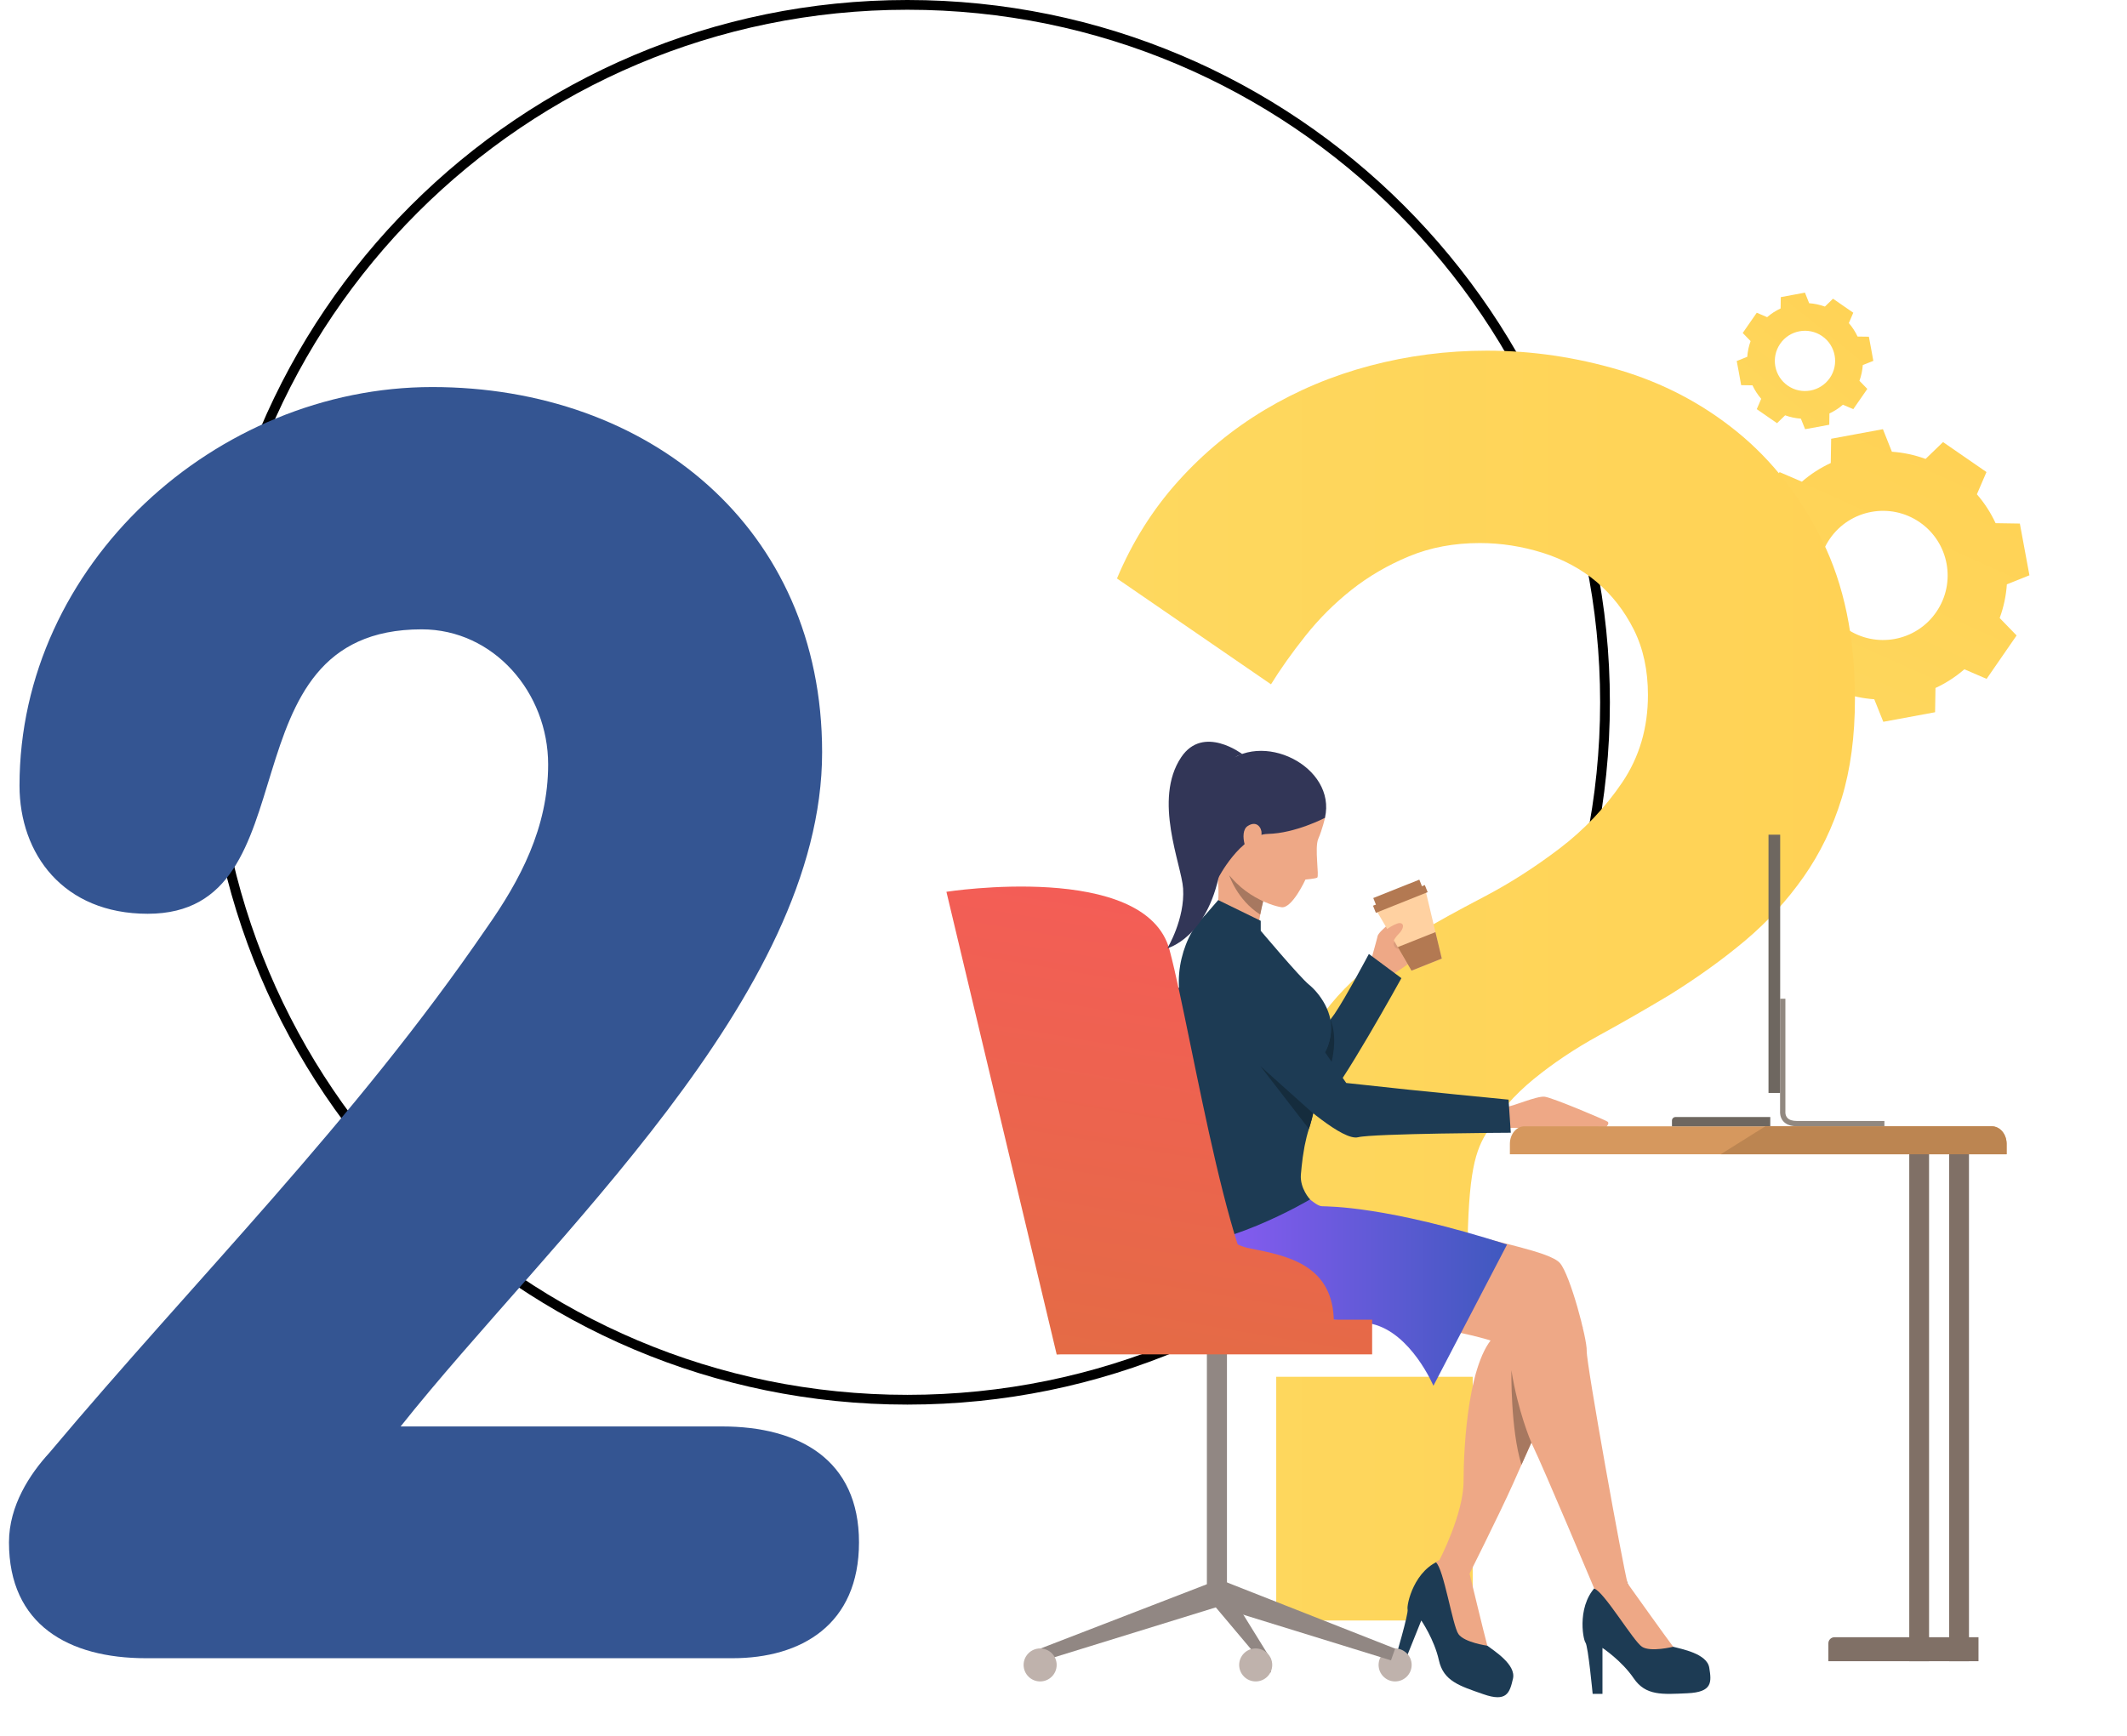 <?xml version="1.0" encoding="UTF-8"?> <svg xmlns="http://www.w3.org/2000/svg" width="218" height="178" viewBox="0 0 218 178" fill="none"> <path d="M164.5 72C164.5 111.488 132.488 143.5 93 143.5C53.512 143.5 21.5 111.488 21.5 72C21.5 32.512 53.512 0.5 93 0.5C132.488 0.5 164.5 32.512 164.5 72Z" stroke="black"></path> <path d="M88.04 158.12C88.04 149.66 81.92 146.24 74 146.24H41.06C56.36 126.98 84.26 102.14 84.26 77.12C84.26 54.08 66.44 39.68 44.3 39.68C22.16 39.68 2 57.86 2 80.54C2 87.56 6.5 93.68 15.14 93.68C32.42 93.68 22.34 64.52 43.22 64.52C50.6 64.52 56.18 71 56.18 78.38C56.18 84.86 53.3 90.26 49.88 95.12C36.2 115.1 20.18 130.94 5.06 148.94C3.08 151.1 0.92 154.34 0.92 158.12C0.92 166.58 7.04 170 14.96 170H75.08C82.1 170 88.04 166.58 88.04 158.12Z" fill="#345592"></path> <g filter="url(#filter0_d)"> <path d="M200.951 59.359C201.363 58.234 201.608 57.071 201.687 55.907L204 54.98L203.509 52.328L203.018 49.675L200.531 49.636C200.04 48.575 199.399 47.577 198.615 46.675L199.597 44.394L197.371 42.858L195.146 41.322L193.356 43.048C192.231 42.637 191.067 42.391 189.903 42.312L188.984 40L186.331 40.491L183.678 40.982L183.638 43.468C182.577 43.959 181.579 44.6 180.676 45.384L178.395 44.402L176.859 46.627L175.323 48.852L177.049 50.641C176.637 51.766 176.392 52.929 176.313 54.093L174 55.02L174.491 57.672L174.982 60.325L177.469 60.364C177.96 61.425 178.601 62.423 179.385 63.325L178.403 65.606L180.629 67.142L182.854 68.678L184.644 66.952C185.769 67.363 186.933 67.609 188.097 67.688L189.024 70L191.677 69.509L194.33 69.018L194.37 66.532C195.431 66.041 196.429 65.4 197.332 64.616L199.612 65.598L201.149 63.373L202.685 61.148L200.951 59.359ZM185.238 60.443C182.229 58.369 181.468 54.244 183.543 51.235C185.618 48.226 189.744 47.466 192.754 49.541C195.763 51.615 196.524 55.74 194.449 58.749C192.374 61.766 188.248 62.518 185.238 60.443Z" fill="url(#paint0_linear)"></path> <path d="M186.578 35.041C186.769 34.513 186.881 33.97 186.921 33.427L188 32.996L187.776 31.758L187.545 30.52L186.386 30.504C186.154 30.009 185.858 29.546 185.491 29.123L185.946 28.061L184.908 27.342L183.869 26.623L183.038 27.43C182.51 27.238 181.967 27.126 181.424 27.086L180.992 26L179.753 26.232L178.515 26.463L178.499 27.621C178.003 27.853 177.54 28.148 177.116 28.516L176.054 28.061L175.334 29.099L174.615 30.137L175.422 30.968C175.231 31.495 175.119 32.038 175.079 32.581L174 33.012L174.232 34.25L174.455 35.488L175.614 35.504C175.846 35.999 176.142 36.462 176.509 36.885L176.054 37.947L177.092 38.666L178.131 39.385L178.962 38.578C179.49 38.77 180.033 38.882 180.576 38.922L181.008 40L182.247 39.776L183.485 39.545L183.501 38.387C183.997 38.155 184.46 37.86 184.884 37.492L185.946 37.947L186.666 36.909L187.385 35.871L186.578 35.041ZM179.242 35.544C177.836 34.577 177.484 32.653 178.451 31.247C179.418 29.841 181.344 29.49 182.75 30.456C184.156 31.423 184.508 33.347 183.541 34.753C182.566 36.159 180.64 36.51 179.242 35.544Z" fill="url(#paint1_linear)"></path> <path d="M126.44 126.494C126.44 114.025 127.41 108.715 129.34 104.003C131.271 99.299 135.267 95.192 141.312 91.691C143.125 90.606 145.363 89.371 148.027 87.978C150.683 86.594 153.284 84.934 155.829 82.998C158.367 81.071 160.511 78.805 162.269 76.209C164.018 73.613 164.901 70.632 164.901 67.249C164.901 64.716 164.42 62.482 163.451 60.546C162.481 58.619 161.212 56.991 159.644 55.661C158.068 54.332 156.224 53.34 154.111 52.672C151.991 52.011 149.848 51.673 147.672 51.673C145.008 51.673 142.597 52.129 140.414 53.034C138.238 53.938 136.268 55.087 134.518 56.471C132.761 57.864 131.193 59.429 129.805 61.176C128.41 62.93 127.236 64.59 126.267 66.156L110.48 55.307C112.049 51.57 114.137 48.243 116.738 45.348C119.339 42.453 122.302 40.006 125.628 38.016C128.954 36.026 132.548 34.515 136.418 33.492C140.288 32.47 144.275 31.95 148.39 31.95C152.984 31.95 157.516 32.619 161.993 33.941C166.461 35.27 170.489 37.379 174.051 40.281C177.613 43.176 180.522 46.89 182.76 51.413C184.998 55.936 186.117 61.341 186.117 67.619C186.117 71.481 185.66 74.895 184.754 77.846C183.848 80.803 182.547 83.486 180.853 85.901C179.158 88.316 177.164 90.488 174.871 92.423C172.569 94.358 169.976 96.222 167.068 98.032C164.649 99.479 162.229 100.872 159.81 102.193C157.39 103.523 155.183 105.002 153.189 106.63C151.195 108.259 149.564 110.131 148.295 112.239C147.026 114.356 146.388 116.92 146.388 126.486H126.44V126.494ZM126.803 162.131V137.146H146.939V162.131H126.803Z" fill="url(#paint2_linear)"></path> <path d="M148.676 109.216C148.676 109.216 149.836 109.451 150.389 109.469C150.942 109.487 153.515 108.32 154.331 108.438C155.156 108.546 160.511 110.817 160.756 110.989C161.001 111.151 160.638 111.522 160.638 111.522L148.332 111.667L148.676 109.216Z" fill="#EEA886"></path> <path d="M121.753 134.099H119.696V160.005H121.753V134.099Z" fill="#918783"></path> <path d="M146.529 156.948C146.529 156.948 146.547 158.096 146.918 159.426C147.19 160.403 147.743 164.193 148.441 164.718C149.138 165.251 151.395 166.653 151.069 168.092C150.733 169.53 150.452 170.543 148.015 169.684C145.577 168.833 143.946 168.345 143.475 166.21C143.003 164.075 141.671 162.131 141.671 162.131L139.913 166.509L138.98 166.138C138.98 166.138 140.385 161.416 140.267 160.991C140.149 160.566 140.91 156.812 143.855 155.889C146.819 154.949 146.529 156.948 146.529 156.948Z" fill="#1D3B54"></path> <path d="M162.813 158.332C162.813 158.332 163.257 159.39 164.1 160.485C164.716 161.29 166.646 164.6 167.489 164.826C168.341 165.062 170.96 165.523 171.186 166.979C171.422 168.444 171.531 169.476 168.948 169.593C166.365 169.711 164.671 169.865 163.438 168.056C162.206 166.246 160.239 164.944 160.239 164.944V169.657H159.234C159.234 169.657 158.771 164.754 158.5 164.401C158.228 164.057 157.539 160.286 159.922 158.323C162.333 156.369 162.813 158.332 162.813 158.332Z" fill="#1D3B54"></path> <path d="M136.57 94.264C136.57 94.264 137.141 92.238 137.195 91.967C137.249 91.704 137.793 91.18 138.473 90.628C139.152 90.076 140.312 89.642 140.448 89.678C140.593 89.723 140.756 89.705 140.992 90.004C141.228 90.311 141.264 90.691 141.264 90.691C141.264 90.691 141.735 90.926 141.735 91.406C141.735 91.406 142.161 91.65 142.079 92.193C142.079 92.193 142.496 92.446 142.397 92.835C142.397 92.835 141.853 93.359 141.708 93.613C141.563 93.866 140.358 94.888 139.053 95.684C139.062 95.702 137.394 96.932 136.57 94.264Z" fill="#EEA886"></path> <path d="M116.461 97.755C117.268 96.444 118.355 95.856 121.79 98.226C125.224 100.595 124.418 100.134 125.242 100.885C126.067 101.636 129.665 103.517 129.665 103.517C129.665 103.517 131.767 101.428 132.782 99.944C133.924 98.271 136.298 93.802 136.298 93.802L139.633 96.281C139.633 96.281 133.163 107.995 131.812 108.854C130.462 109.722 126.384 108.275 124.273 107.379C122.152 106.484 119.905 105.335 118.944 105.091C117.984 104.847 114.35 101.165 116.461 97.755Z" fill="#1D3B54"></path> <path d="M140.276 89.814C140.276 89.814 138.599 91.252 138.799 91.55C138.998 91.849 139.252 91.84 139.252 91.84L138.826 92.744C138.826 92.744 138.88 93.504 139.696 93.215C139.696 93.215 139.678 93.929 140.421 93.558C140.421 93.558 140.62 94.038 140.992 93.92C141.372 93.812 142.405 92.844 142.405 92.844C142.405 92.844 142.532 92.536 142.088 92.202C142.088 92.202 142.197 91.686 141.744 91.415C141.744 91.415 141.771 90.99 141.273 90.7C141.273 90.7 141.254 89.741 140.457 89.678C140.457 89.678 140.339 89.759 140.276 89.814Z" fill="#DB9C7C"></path> <path d="M132.474 104.865C132.474 104.865 133.154 102.414 132.356 100.523C132.356 100.523 132.655 102.486 131.803 103.879C131.178 104.892 132.474 104.865 132.474 104.865Z" fill="#152C3D"></path> <path d="M158.219 132.073C158.219 132.073 155.147 138.975 152.954 143.895C152.582 144.727 152.238 145.496 151.939 146.165C151.585 146.952 151.295 147.613 151.096 148.065C149.7 151.195 146.266 158.033 146.266 158.033C146.266 158.033 143.683 158.132 143.529 155.943C143.529 155.943 146.003 151.204 146.003 147.866C146.003 144.528 146.447 134.714 149.637 132.589C153.543 130.011 156.062 129.513 158.219 132.073Z" fill="#EEA886"></path> <path d="M129.809 118.967C129.809 118.967 130.462 119.618 131.005 119.763C131.558 119.907 140.729 120.613 144.961 122.006C149.202 123.399 154.829 124.294 155.88 125.488C156.923 126.682 158.671 133.249 158.626 134.497C158.572 135.746 162.351 156.704 162.822 158.341C163.067 159.209 159.405 158.874 159.405 158.874C159.405 158.874 154.204 146.491 153.089 144.203C151.05 139.997 150.942 134.85 150.199 134.054C149.456 133.258 141.128 131.467 136.343 131.467C131.558 131.467 120.838 131.865 119.696 131.214C118.554 130.572 111.368 125.841 114.359 119.518C117.349 113.196 129.809 118.967 129.809 118.967Z" fill="#EEA886"></path> <path d="M150.462 123.589L142.913 138.07C142.913 138.07 140.629 132.661 136.633 131.729C132.646 130.798 116.724 131.295 116.724 131.295C116.724 131.295 109.42 122.069 115.673 117.23C121.926 112.391 129.239 117.99 129.239 117.99C129.239 117.99 130.752 119.627 131.477 119.663C132.211 119.699 138.038 119.618 150.462 123.589Z" fill="url(#paint3_linear)"></path> <path d="M167.489 164.826C167.489 164.826 165.178 165.405 164.29 164.826C163.402 164.247 160.393 159.164 159.396 158.865C159.396 158.865 160.366 156.912 162.813 158.332C162.813 158.332 166.836 163.976 167.489 164.826Z" fill="#EEA886"></path> <path d="M148.441 164.718C148.441 164.718 146.084 164.392 145.477 163.524C144.87 162.655 143.973 156.821 143.167 156.17C143.167 156.17 144.798 154.714 146.528 156.948C146.528 156.948 148.151 163.687 148.441 164.718Z" fill="#EEA886"></path> <path d="M125.714 87.426C125.714 87.426 125.569 87.887 125.405 88.574C125.324 88.927 125.233 89.334 125.161 89.768C124.952 90.972 124.826 92.374 125.143 93.305C125.143 93.305 122.587 94.192 120.566 90.582C120.566 90.582 121.436 86.693 120.304 84.332C119.171 81.971 125.714 87.426 125.714 87.426Z" fill="#EEA886"></path> <path d="M125.469 88.403C125.387 88.755 125.242 89.325 125.161 89.76C122.786 88.258 121.98 85.716 121.98 85.716C123.339 86.947 125.469 88.403 125.469 88.403Z" fill="#A77860"></path> <path d="M132.338 102.368C131.803 104.856 130.38 104.992 130.471 106.828C130.561 108.664 131.105 108.827 130.154 111.73C129.982 112.264 129.837 112.852 129.719 113.449C129.71 113.521 129.692 113.594 129.682 113.657C129.619 113.992 129.565 114.326 129.519 114.661C129.438 115.276 129.374 115.882 129.329 116.425C129.22 117.854 130.271 118.966 130.271 118.966C130.271 118.966 120.938 124.547 114.54 123.76C114.54 123.76 116.198 116.805 117.114 114.417C118.029 112.029 117.748 100.984 117.077 98.615C116.09 95.114 118.065 89.877 120.775 89.189L124.97 91.134C124.97 91.134 129.202 96.172 130.145 96.932C131.096 97.701 132.89 99.845 132.338 102.368Z" fill="#1D3B54"></path> <path d="M118.464 92.156C119.651 91.17 121.364 89.488 123.865 92.817C126.366 96.154 128.187 98.307 128.731 99.275C129.275 100.252 133.978 107.027 133.978 107.027C133.978 107.027 138.581 107.515 140.367 107.714C142.623 107.958 150.616 108.736 150.616 108.736L150.842 112.128C150.842 112.128 136.742 112.201 135.192 112.59C133.634 112.979 129.275 109.062 127.553 107.551C125.822 106.032 120.983 100.505 120.14 99.972C119.289 99.447 115.374 94.734 118.464 92.156Z" fill="#1D3B54"></path> <path d="M152.954 143.895C152.582 144.728 152.238 145.496 151.939 146.166C150.806 142.539 150.906 136.478 150.906 136.478C151.576 140.711 152.926 143.85 152.954 143.895Z" fill="#A77860"></path> <path d="M136.633 131.295H104.3V134.85H136.633V131.295Z" fill="url(#paint4_linear)"></path> <path d="M121.128 119.962C121.128 119.962 120.313 123.254 124.155 123.996C127.997 124.747 132.709 125.696 132.709 131.612H119.397L121.128 119.962Z" fill="url(#paint5_linear)"></path> <path d="M104.3 134.85L93 87.426C93 87.426 113.435 84.242 115.872 93.396C118.31 102.559 122.315 129.767 127.182 131.449C132.048 133.132 104.3 134.85 104.3 134.85Z" fill="url(#paint6_linear)"></path> <path d="M130.589 110.147C130.589 110.147 130.38 111.016 130.154 111.739L125.179 105.299L130.589 110.147Z" fill="#152C3D"></path> <path d="M125.215 91.424V90.402L120.857 88.276L119.343 90.022L125.215 91.424Z" fill="#1D3B54"></path> <path d="M140.684 166.69C140.684 167.621 139.922 168.381 138.989 168.381C138.056 168.381 137.294 167.621 137.294 166.69C137.294 165.758 138.056 164.998 138.989 164.998C139.922 165.007 140.684 165.758 140.684 166.69Z" fill="#BFB2AC"></path> <path d="M102.615 165.016L103.041 166.219L121.128 160.629L120.267 158.196L102.615 165.016Z" fill="#918783"></path> <path d="M138.989 165.016L138.563 166.219L120.476 160.629L121.273 158.042L138.989 165.016Z" fill="#918783"></path> <path d="M126.248 166.093V167.486L120.476 160.629L121.273 158.042L126.248 166.093Z" fill="#918783"></path> <path d="M126.393 166.69C126.393 167.621 125.632 168.381 124.698 168.381C123.765 168.381 123.004 167.621 123.004 166.69C123.004 165.758 123.765 164.998 124.698 164.998C125.632 165.007 126.393 165.758 126.393 166.69Z" fill="#BFB2AC"></path> <path d="M104.3 166.69C104.3 167.621 103.539 168.381 102.606 168.381C101.672 168.381 100.911 167.621 100.911 166.69C100.911 165.758 101.672 164.998 102.606 164.998C103.548 165.007 104.3 165.758 104.3 166.69Z" fill="#BFB2AC"></path> <path d="M142.07 87.136L143.121 91.559L143.774 94.273L140.666 95.512L139.261 93.097L136.968 89.171L142.07 87.136Z" fill="#FFD1A1"></path> <path d="M143.122 91.56L143.774 94.273L140.666 95.512L139.261 93.097L143.122 91.56Z" fill="#B37952"></path> <path d="M141.469 86.181L136.749 88.065L137.123 88.998L141.843 87.114L141.469 86.181Z" fill="#B37952"></path> <path d="M142.031 86.735L136.722 88.854L137.015 89.585L142.324 87.466L142.031 86.735Z" fill="#B37952"></path> <path d="M137.222 91.985C137.222 91.985 138.346 90.972 139.207 90.682C139.397 90.619 139.596 90.592 139.732 90.746C139.868 90.899 139.805 91.288 139.343 91.758C138.88 92.22 138.491 93.034 138.491 93.034C138.491 93.034 137.875 93.377 137.222 91.985Z" fill="#EEA886"></path> <path d="M123.077 73.406C121.147 73.831 122.297 78.661 121.011 85.409C119.724 92.156 115.646 93.215 115.646 93.215C115.646 93.215 117.458 90.221 117.259 87.091C117.105 84.649 114.142 77.973 117.069 73.623C119.334 70.258 123.33 73.315 123.33 73.315L123.077 73.406Z" fill="#323657"></path> <path d="M126.284 73.795C128.015 73.912 131.74 75.215 131.803 79.846C131.803 79.846 131.522 81.058 131.114 81.99C130.707 82.921 131.241 85.87 130.997 85.979C130.752 86.096 129.8 86.169 129.8 86.169C129.8 86.169 128.432 89.163 127.345 89.009C126.257 88.855 122.216 87.525 120.711 83.428C119.198 79.339 119.279 73.333 126.284 73.795Z" fill="#EEA886"></path> <path d="M131.794 79.846C131.794 79.846 128.776 81.429 125.958 81.492C123.14 81.555 120.829 86.069 120.829 86.069C120.829 86.069 117.413 78.416 121.327 74.536C125.224 70.665 133.017 74.599 131.794 79.846Z" fill="#323657"></path> <path d="M125.297 81.465C125.342 80.922 124.835 80.054 123.874 80.687C122.904 81.32 123.801 84.006 124.545 83.844C125.297 83.663 125.251 82.016 125.297 81.465Z" fill="#EEA886"></path> <path d="M150.751 113.268V114.335H201.661V113.268C201.661 112.273 200.991 111.468 200.166 111.468H152.247C151.422 111.468 150.751 112.273 150.751 113.268Z" fill="#D6985E"></path> <path d="M183.393 166.309H198.78V163.849H184.018C183.673 163.849 183.393 164.13 183.393 164.473V166.309Z" fill="#807066"></path> <path d="M195.774 166.309H197.804V114.325H195.774V166.309Z" fill="#807066"></path> <path d="M191.683 166.309H193.713V114.325H191.683V166.309Z" fill="#807066"></path> <path d="M178.454 81.573H177.257V108.049H178.454V81.573Z" fill="#6E6760"></path> <path d="M180.184 111.468H189.137V110.925H180.184C179.722 110.925 179.378 110.817 179.188 110.6C178.952 110.337 178.988 109.985 178.988 109.976V109.958V109.939V98.389H178.444V109.93C178.435 110.039 178.417 110.545 178.771 110.953C179.079 111.296 179.559 111.468 180.184 111.468Z" fill="#918880"></path> <path d="M167.724 110.518H177.439V111.468H167.362V110.88C167.362 110.681 167.525 110.518 167.724 110.518Z" fill="#6E6760"></path> <path d="M172.355 114.335H201.661V113.268C201.661 112.273 200.972 111.468 200.121 111.468H176.94L172.355 114.335Z" fill="#BC8551"></path> </g> <defs> <filter id="filter0_d" x="93" y="6" width="133" height="172" filterUnits="userSpaceOnUse" color-interpolation-filters="sRGB"> <feFlood flood-opacity="0" result="BackgroundImageFix"></feFlood> <feColorMatrix in="SourceAlpha" type="matrix" values="0 0 0 0 0 0 0 0 0 0 0 0 0 0 0 0 0 0 127 0"></feColorMatrix> <feOffset dx="4" dy="4"></feOffset> <feGaussianBlur stdDeviation="2"></feGaussianBlur> <feColorMatrix type="matrix" values="0 0 0 0 0 0 0 0 0 0 0 0 0 0 0 0 0 0 0.25 0"></feColorMatrix> <feBlend mode="normal" in2="BackgroundImageFix" result="effect1_dropShadow"></feBlend> <feBlend mode="normal" in="SourceGraphic" in2="effect1_dropShadow" result="shape"></feBlend> </filter> <linearGradient id="paint0_linear" x1="179.325" y1="76.535" x2="195.1" y2="41.383" gradientUnits="userSpaceOnUse"> <stop stop-color="#FED85F"></stop> <stop offset="1" stop-color="#FFD255"></stop> </linearGradient> <linearGradient id="paint1_linear" x1="172.383" y1="43.637" x2="186.885" y2="25.701" gradientUnits="userSpaceOnUse"> <stop stop-color="#FED85F"></stop> <stop offset="1" stop-color="#FFD255"></stop> </linearGradient> <linearGradient id="paint2_linear" x1="110.478" y1="97.039" x2="186.115" y2="97.039" gradientUnits="userSpaceOnUse"> <stop stop-color="#FED85F"></stop> <stop offset="1" stop-color="#FFD255"></stop> </linearGradient> <linearGradient id="paint3_linear" x1="113.147" y1="126.665" x2="150.464" y2="126.665" gradientUnits="userSpaceOnUse"> <stop stop-color="#9A5CFF"></stop> <stop offset="0.542" stop-color="#695ADC"></stop> <stop offset="0.995" stop-color="#4059BF"></stop> </linearGradient> <linearGradient id="paint4_linear" x1="119.249" y1="140.337" x2="129.232" y2="80.832" gradientUnits="userSpaceOnUse"> <stop stop-color="#E36C44"></stop> <stop offset="1" stop-color="#F75A5A"></stop> </linearGradient> <linearGradient id="paint5_linear" x1="124.327" y1="141.189" x2="134.31" y2="81.684" gradientUnits="userSpaceOnUse"> <stop stop-color="#E36C44"></stop> <stop offset="1" stop-color="#F75A5A"></stop> </linearGradient> <linearGradient id="paint6_linear" x1="105.596" y1="138.047" x2="115.578" y2="78.542" gradientUnits="userSpaceOnUse"> <stop stop-color="#E36C44"></stop> <stop offset="1" stop-color="#F75A5A"></stop> </linearGradient> </defs> </svg> 